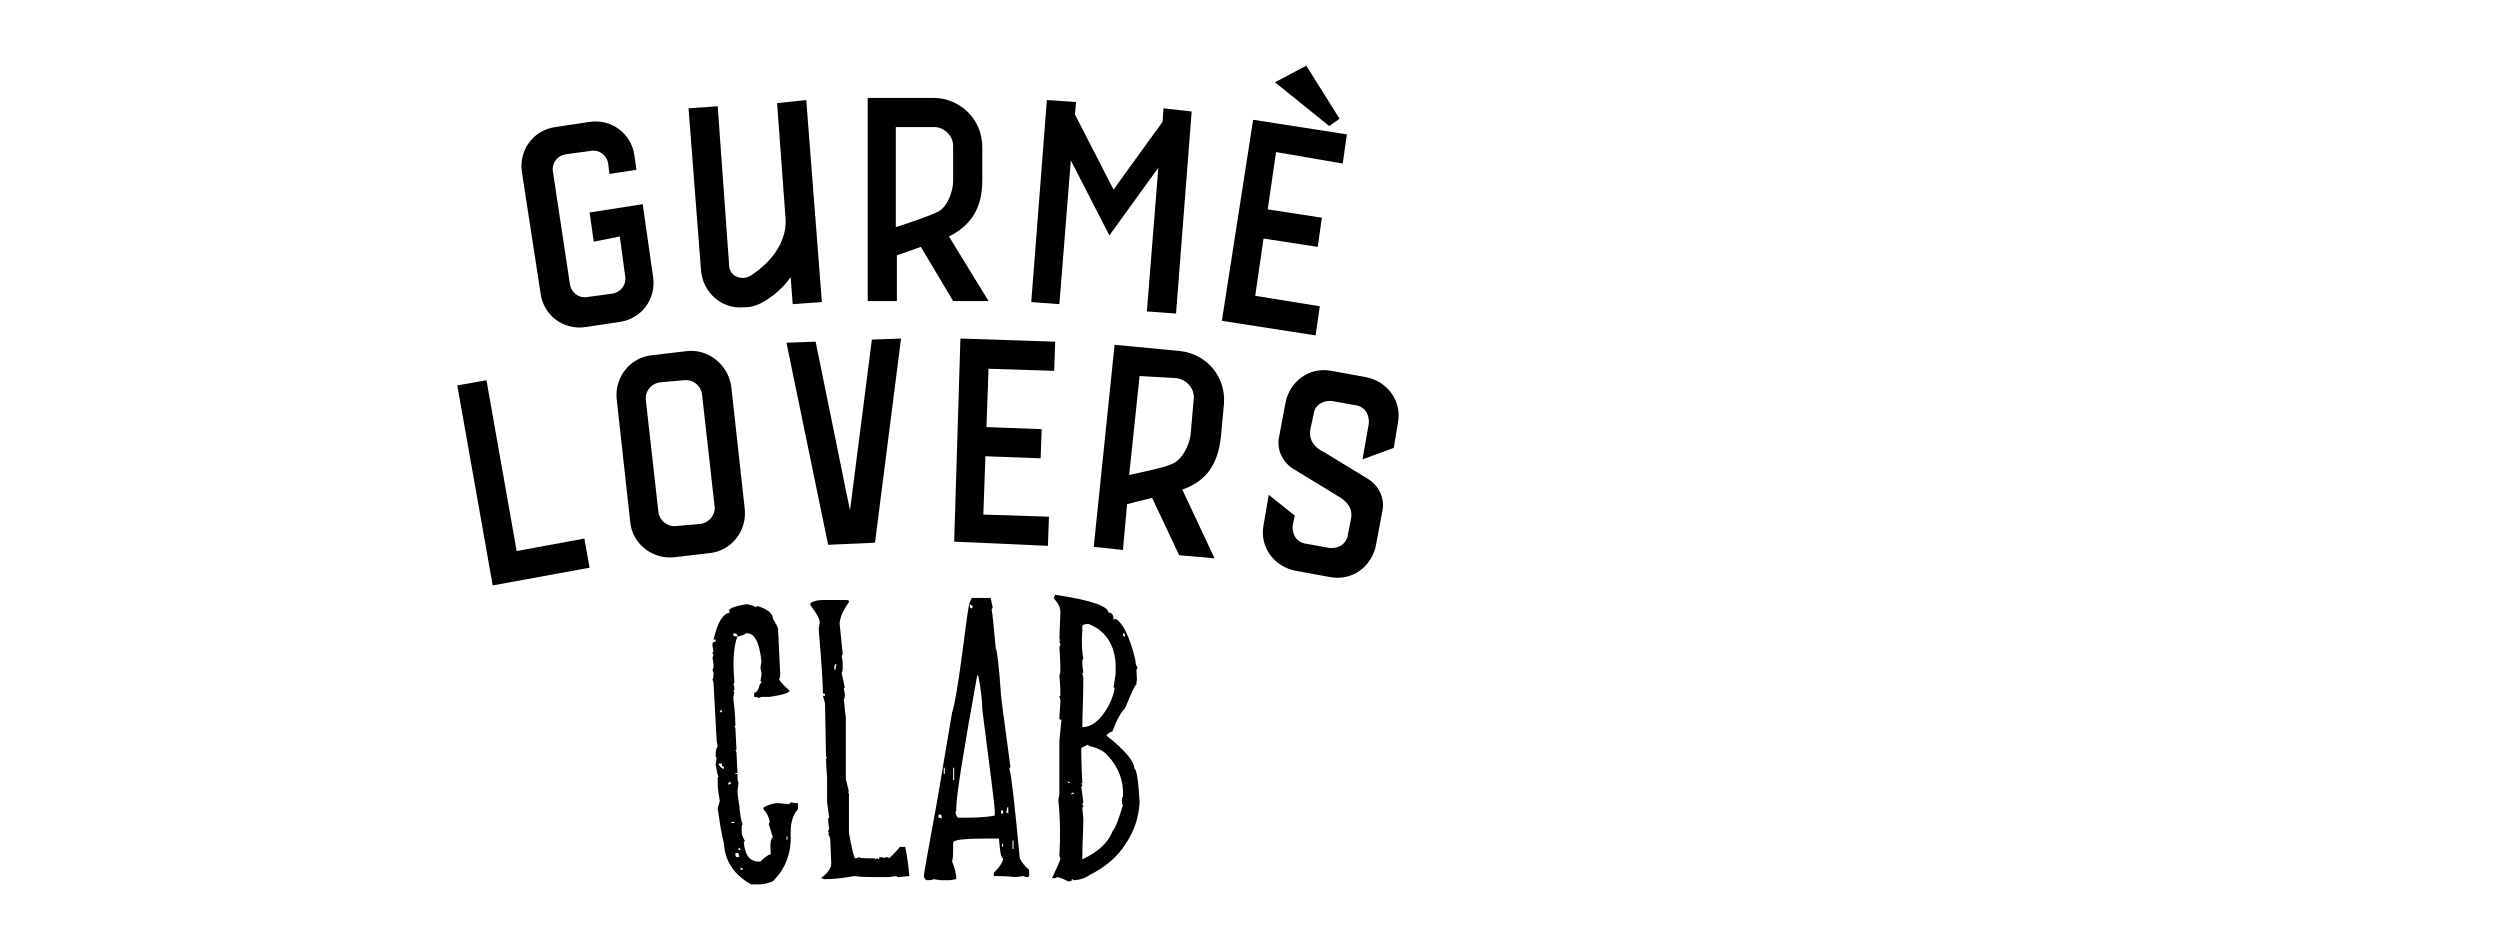 <?xml version="1.0" encoding="utf-8"?>
<!-- Generator: Adobe Illustrator 26.3.1, SVG Export Plug-In . SVG Version: 6.00 Build 0)  -->
<svg version="1.1" id="Livello_1" xmlns="http://www.w3.org/2000/svg" xmlns:xlink="http://www.w3.org/1999/xlink" x="0px" y="0px"
	 viewBox="0 0 240 90" style="enable-background:new 0 0 240 90;" xml:space="preserve">
<g>
	<g>
		<path d="M58.5,16.7l-0.1-0.9c-0.1-0.9-0.9-1.5-1.8-1.3l-2.2,0.3c-0.9,0.1-1.5,0.9-1.3,1.8l1.6,10.6c0.1,0.9,0.9,1.5,1.8,1.3
			l2.2-0.3c0.9-0.1,1.5-0.9,1.3-1.8l-0.5-3.7L57,23.2l-0.4-2.8l5.1-0.8l1,7c0.3,2.1-1.1,4-3.2,4.3l-3.3,0.5c-2.1,0.3-4-1.1-4.3-3.2
			l-1.8-11.7c-0.3-2.1,1.1-4,3.2-4.3l3.3-0.5c2.1-0.3,4,1.1,4.3,3.2l0.2,1.4L58.5,16.7z"/>
	</g>
	<g>
		<path d="M77.4,9.6l1.5,19.4l-2.8,0.2l-0.2-2.6c0,0-0.5,0.8-1.6,1.7c-0.8,0.6-1.7,1.2-2.8,1.2l-0.1,0c-2.1,0.2-3.9-1.4-4.1-3.5
			l-1.2-15.6l2.8-0.2l1.1,15.3c0,0.2,0,0.3,0.1,0.4c0.2,0.7,1.2,1,1.9,0.6c0.8-0.5,3.7-2.5,3.4-5.7L74.6,9.9L77.4,9.6z"/>
	</g>
	<g>
		<path d="M91.5,28.9l-3.1-5.2c-0.8,0.3-1.7,0.6-2.3,0.8l0,4.4l-2.8,0l0-19.5l6.3,0c2.6,0,4.7,2.1,4.7,4.7l0,3.2
			c0,2.6-1,4.3-3.2,5.4l3.8,6.2L91.5,28.9z M86,12.2l0,9.6c1.3-0.4,3.3-1.1,4.1-1.5c0.9-0.5,1.4-2,1.4-2.9l0-3.4
			c0-1-0.9-1.8-1.8-1.8L86,12.2z"/>
	</g>
	<g>
		<path d="M114.4,10.7l-1.5,19.4l-2.8-0.2l1.1-13.8l-4.7,6.5l-3.7-7.2l-1.1,13.8L99,29l1.5-19.4l2.8,0.2l-0.1,1.2l3.7,7.2l4.7-6.5
			l0.1-1.3L114.4,10.7z"/>
	</g>
	<g>
		<path d="M122.5,14.6l-0.8,5.5l5.2,0.8l-0.4,2.8l-5.2-0.8l-0.8,5.5l6.2,1l-0.4,2.8l-9-1.4l3-19.3l9,1.4l-0.4,2.8L122.5,14.6z"/>
	</g>
	<g>
		<path d="M71.7,58c0.5,0.1,0.8,0.2,0.8,0.3c0.1-0.1,0.2-0.1,0.3-0.1c0.9,0.3,1.4,0.7,1.4,1.2c0.3,0.5,0.5,0.8,0.5,1.1l0.2,4.2
			c0,0.2,0,0.3-0.1,0.5c0,0.1,0.3,0.5,1,1.1c0,0.2-0.6,0.4-1.9,0.6l-0.7,0c-0.2,0-0.3,0.1-0.4,0.1c-0.1-0.1-0.3-0.1-0.4-0.1l0-0.4
			c0.2,0,0.4-0.2,0.5-0.7c0.1-0.2,0.2-0.3,0.2-0.3c0-0.1,0-0.1-0.1-0.1l0.1-0.6l0-0.2c0-0.2-0.1-0.4-0.1-0.5l0.1-0.6
			c-0.2-1.9-0.7-2.8-1.5-2.7c-0.2,0.2-0.5,0.2-0.7,0.3l-0.1,0c0-0.2-0.1-0.3-0.4-0.3l0,0.1c0,0.2,0.1,0.2,0.4,0.2
			c-0.3,0.7-0.5,2.1-0.3,4.3c0,0.1,0,0.2-0.1,0.3c0.1,0.1,0.1,0.3,0.1,0.4l0,0.1c0,0.1,0,0.1-0.1,0.1c0,0.1,0,0.1,0.1,0.1l-0.1,0.6
			c0.2,1.7,0.2,2.6,0.2,2.7l-0.1,0l0.1,0.2l0.1,2c0,0.1,0,0.1-0.1,0.1l0.1,0.2l0.1,2l-0.2,0l0,0.1l0.2,0l0,0.4
			c0,0.2,0.1,0.4,0.1,0.5l-0.1,0.7c0,0.4,0.1,0.9,0.2,1.6L71,77.7c0.1,0.8,0.2,1.3,0.3,1.4c-0.1,0.1-0.1,0.3-0.1,0.5l0,0.2
			c0,0.3,0.1,0.6,0.3,0.9c0,0.1,0,0.1-0.1,0.1c0.1,1.3,0.6,2,1.6,1.9c0.5-0.5,0.9-0.7,1-0.7c-0.1-1,0-1.6,0.2-1.6l-0.4-1.3l0.1-0.2
			c-0.1-0.5-0.3-0.9-0.6-1.2l0-0.2c0.6-0.3,1-0.4,1.4-0.4l1,0.1L76,77c0.1,0.1,0.3,0.1,0.6,0.1l0,0.6c-0.5,0.5-0.7,1.3-0.7,2.3
			c0.1,1.9-0.5,3.4-1.7,4.6c-0.5,0.2-0.9,0.3-1.3,0.3l-0.8,0c-1.6-0.9-2.5-2.2-2.6-3.9c-0.2-0.8-0.4-1.9-0.6-3.4l0.2-0.7
			c-0.1-0.6-0.2-1.2-0.2-1.6l0-0.6c0-0.1,0-0.1,0.1-0.1c-0.1-0.1-0.2-0.6-0.3-1.2l0.1-0.6l-0.1-0.2c0-0.6,0.1-0.9,0.2-0.9l-0.1-0.6
			l-0.3-5.5c0-0.2-0.1-0.3-0.1-0.4c0.1-0.1,0.1-0.3,0.1-0.5c0-0.2-0.1-0.3-0.1-0.4c0.1-0.1,0.1-0.3,0.1-0.5l-0.1-0.7l0.1-0.2
			l-0.1-0.2c0-0.1,0-0.1,0.1-0.1l-0.1-0.6l0-0.2c0-0.1,0.1-0.2,0.3-0.2l0-0.2l-0.2,0c0.4-1.7,0.9-2.5,1.6-2.6
			C69.7,58.5,70.4,58.2,71.7,58z M69,73.3l0,0.1c0.1,0.2,0.3,0.4,0.5,0.4l0-0.2c-0.2,0-0.2-0.1-0.2-0.3L69,73.3z M69.1,68.2
			c0,0.1,0.1,0.2,0.2,0.2l0-0.2L69.1,68.2z M69.9,75.3l0.1,0c0.1,0,0.2-0.1,0.2-0.2l-0.1,0C70,75.1,69.9,75.1,69.9,75.3z M70.2,78.9
			l0,0.1l0.3,0l0-0.1L70.2,78.9z M70.6,81.9l0,0.2c0,0.1,0.1,0.2,0.2,0.2l0.2-0.1c-0.1-0.1-0.1-0.2-0.1-0.3L70.6,81.9z M70.9,81.4
			l0,0.2l0.2,0C71.1,81.5,71,81.4,70.9,81.4z M71.1,83.3l0,0.2l0.2,0C71.3,83.4,71.3,83.3,71.1,83.3z M75.5,80.3l0,0.3l0.1,0l0-0.3
			L75.5,80.3z"/>
	</g>
	<g>
		<path d="M79,57.6l2.3,0c0.2,0,0.2,0.1,0.2,0.2c-0.5,0.7-0.8,1.3-0.9,2l0.3,3l-0.1,0.2c0.1,0.4,0.1,0.7,0.1,1l0,0.1
			c0,0.2,0,0.3-0.1,0.5l0.3,1.4L81,66.1l0.1,0.5c0,0.3,0,0.5-0.1,0.5c0.1,0.7,0.1,1.3,0.2,1.7l0,1.1c0,1.2,0,2.9,0,4.9l0.3,1.2
			l-0.1,0l0.1,0.2l0,0.6c0,1,0,2,0,3.2c0.3,1.6,0.5,2.4,0.6,2.4c0.1,0,0.2,0,0.3-0.1c0.4,0.1,0.7,0.1,1,0.1l0.5,0
			c0.1,0,0.1,0,0.1,0.1l0.2-0.1l0.2,0.1l0-0.2l0.3,0c0.1,0,0.1,0,0.1,0.1l0.2-0.1l0.2,0c0.1,0,0.1,0,0.1,0.1c0.1,0,0.5-0.4,1.1-1.1
			l0.5,0c0.2,0.9,0.3,1.8,0.4,2.8l-1,0.1c-0.2,0-0.2,0-0.2-0.1l-0.8,0.1l-1.2,0c-0.7,0-1.4,0-2.1-0.1c-1,0.2-2,0.3-2.9,0.3
			c-0.2-0.1-0.3-0.1-0.3-0.1c0.7-0.5,1-1,1-1.4l-0.1-2.4L79.5,80l0.1,0c0-0.1,0-0.1-0.1-0.1c0-0.1,0-0.2,0.1-0.3l-0.1-0.8
			c0-0.2,0-0.3,0.1-0.3L79.4,77l0-2.3c0-0.4-0.1-1-0.1-1.9l0.1,0l-0.1-0.2l-0.1-5.1L79,66.8l0.2,0l0-0.2c-0.2,0-0.2,0-0.2-0.1
			c0-0.6-0.1-2.6-0.4-6c0-0.1,0-0.3,0.1-0.7c0-0.4-0.3-0.9-0.9-1.7l0-0.2C78.1,57.7,78.5,57.6,79,57.6z M80.1,64l0,0.3l0.1,0
			l0.1-0.6C80.2,63.8,80.1,63.8,80.1,64z"/>
	</g>
	<g>
		<path d="M93.3,57.4l1.8,0l0.2,0.9l-0.1,0.2c0.1,0.5,0.2,1.8,0.4,3.8c0.1,0,0.3,1.5,0.5,4.5c0,0.1,0.3,2.4,0.9,6.8l-0.1,0.2
			c0.2,0.6,0.5,3.4,1,8.6c0.2,0.4,0.5,0.8,0.9,1.1l0,0.5c0,0.2-0.1,0.2-0.2,0.2c-0.1,0-0.2,0-0.3-0.1l-0.8,0.1
			c-1-0.1-1.7-0.1-2.1-0.1l0-0.3c0.6-0.6,0.9-1.1,0.9-1.4c-0.2,0-0.3-0.6-0.4-1.9l-1,0c-2.2,0-3.4,0.1-3.4,0.4l0,0.8
			c0,0.3,0,0.6-0.1,1c0.2,0.5,0.4,1.1,0.4,1.7l-0.6,0.1l-0.9,0l-0.7-0.1c-0.1,0.1-0.3,0.1-0.6,0.1c-0.1,0-0.2-0.1-0.3-0.3l0-0.1
			c0-0.4,0.5-2.9,1.3-7.4l1.4-8.3c0.2-0.5,0.6-2.7,1.1-6.6c0.3-2.4,0.5-3.8,0.6-4L93.3,57.4z M90.1,78.2l0,0.3c0.1,0,0.2,0,0.3,0.1
			l0-0.2c0-0.2-0.1-0.2-0.2-0.2L90.1,78.2z M90.6,73.7l0,0.6l0.1,0l0-0.6L90.6,73.7z M91.5,73.7l0,1.2l0.1,0l0-1.2L91.5,73.7z
			 M93.8,64.9c-1.3,7.2-2,11.5-2,12.7l0,0.2c0,0.1,0,0.1-0.1,0.1c0.1,0.4,0.2,0.6,0.3,0.6c1.3,0,2.4,0,3.5-0.2l0-0.5
			c0-0.3-0.4-3.5-1.2-9.7c0-0.7-0.1-1.8-0.4-3.3L93.8,64.9z M93.1,58l0,0.2c0,0.2,0.1,0.2,0.2,0.2l0.1-0.2L93.1,58z M96.1,77.8
			l0,0.3l0.2,0l0-0.3L96.1,77.8z M96.2,81l0,0.3l0.1,0l0-0.3L96.2,81z M96.7,77.5L96.6,78l0.2,0.1l0-0.6L96.7,77.5z M97.2,80.7
			l0,0.8l0.1,0l0-0.8L97.2,80.7z"/>
	</g>
	<g>
		<path d="M101.3,57.1c3.4,0.5,5.1,1.1,5.1,1.7c0.4,0,0.5,0.3,0.5,0.7l0.2-0.1c0.7,0.4,1.4,1.8,1.9,4c0,0.4,0.1,0.6,0.2,0.6
			c0,0.1,0,0.2-0.1,0.3c0,0.5,0.1,0.9,0,1.2l0,0.2c-0.2,0.1-0.5,0.9-1.1,2.3c-0.4,0.4-0.8,1.1-1.2,2.2c-0.3,0.1-0.5,0.3-0.6,0.4
			c1.8,1.4,2.7,2.5,2.7,3.2c0.2,0,0.4,1.1,0.5,3.3c-0.1,1.4-0.5,2.7-1.4,4c-0.7,1.1-1.8,2.1-3.4,2.9c-0.4,0.3-1,0.5-1.6,0.5
			c0-0.1,0-0.1-0.1-0.1c0,0.2-0.1,0.2-0.2,0.2l-0.2,0c-0.2-0.1-0.5-0.3-1-0.4l-0.2,0.1l-0.3,0c0.5-1.1,0.8-1.7,0.8-1.9
			c-0.1-0.1-0.1-0.3-0.1-0.3c0.1-1.6,0.1-3.4-0.1-5.3l0.1-0.6c0-2.4,0-4.1,0-5.1c0-0.1,0.1-0.8,0.2-2c-0.2,0-0.2-0.1-0.2-0.2
			l0.1-1.5c0-0.2,0-0.3-0.1-0.5c0-0.1,0-0.1,0.1-0.1c0-1.2-0.1-1.8-0.1-1.9l0.1-0.4c0-1.3-0.1-2.1-0.1-2.4c0.1-0.1,0.1-0.3,0.1-0.3
			c-0.1-0.1-0.1-0.3-0.1-0.3l0.1,0l-0.1-0.2l0.1-2.5c0-0.5-0.2-0.9-0.6-1.3l0-0.2L101.3,57.1z M102.5,75l0,0.1l0.2,0.1l0-0.1
			L102.5,75z M102.9,76.1l-0.1,0.2c0.1-0.1,0.3-0.1,0.3-0.1l0-0.1L102.9,76.1z M103.8,71.8c0,0.3,0,1.4,0.1,3.4l-0.1,0l0.1,0.2
			c0,0.1,0,0.1-0.1,0.1l0.2,1.5l-0.1,0.2l0.1,0.2c0,0.1,0,0.1-0.1,0.1l0.1,1.1l0,0.3c0,0.8-0.1,2-0.1,3.6c1.5-0.7,2.5-1.6,2.9-2.7
			c0.3-0.3,0.6-1.2,1-2.5c-0.1-0.1-0.1-0.3-0.1-0.5c0-0.1,0-0.2,0.1-0.3c0.1-1.5-0.4-2.8-1.4-3.9c-0.4-0.5-1-0.8-1.9-1
			c0-0.1,0-0.1-0.1-0.1C104,71.7,103.8,71.8,103.8,71.8z M103.9,60.1l0,0.5c-0.1,1.3,0,2.2,0.1,2.6c-0.1,0.1-0.1,0.3-0.1,0.4
			c0,0.1,0,0.4,0.1,0.9c0,0.1,0,0.1-0.1,0.1l0.1,0.5c0,2-0.1,3.6-0.1,4.7c0.9,0,1.7-0.6,2.5-2c0.3-0.6,0.5-1.1,0.6-1.7
			c0-0.1,0-0.1-0.1-0.1l0.2-1.3l0-0.3c0.1-2.2-0.8-3.8-2.6-4.5C104.1,59.9,103.9,60,103.9,60.1z M107.8,60.8l0,0.1
			c0,0.2,0.1,0.2,0.2,0.2l0-0.1C108,60.9,108,60.8,107.8,60.8z"/>
	</g>
	<g>
		<path d="M56.1,51.7l0.5,2.8l-9.3,1.7L43.9,37l2.8-0.5l2.9,16.4L56.1,51.7z"/>
	</g>
	<g>
		<path d="M70.2,37.1l1.3,11.8c0.2,2.1-1.3,4-3.4,4.2l-3.4,0.4c-2.1,0.2-4-1.3-4.2-3.4l-1.3-11.8c-0.2-2.1,1.3-4,3.4-4.2l3.4-0.4
			C68,33.5,69.9,35,70.2,37.1z M67.4,37.9c-0.1-0.9-0.9-1.5-1.7-1.4l-2.3,0.2c-0.9,0.1-1.5,0.9-1.4,1.7l1.2,10.7
			c0.1,0.9,0.9,1.5,1.7,1.4l2.3-0.2c0.9-0.1,1.5-0.9,1.4-1.7L67.4,37.9z"/>
	</g>
	<g>
		<path d="M86.5,32.5l-2.5,19.6l-4.5,0.2l-4-19.4l2.8-0.1L81.6,49l2.1-16.4L86.5,32.5z"/>
	</g>
	<g>
		<path d="M94.9,35.4l-0.2,5.6l5.3,0.2l-0.1,2.8l-5.3-0.2l-0.2,5.6l6.3,0.2l-0.1,2.8L91.6,52l0.6-19.5l9.1,0.3l-0.1,2.8L94.9,35.4z"
			/>
	</g>
	<g>
		<path d="M113.2,53.3l-2.6-5.5c-0.8,0.2-1.7,0.4-2.4,0.6l-0.4,4.4l-2.8-0.3l2-19.4l6.3,0.6c2.6,0.3,4.4,2.5,4.2,5.1l-0.3,3.2
			c-0.3,2.6-1.4,4.2-3.7,5l3.1,6.6L113.2,53.3z M109.4,36.1l-1,9.5c1.3-0.3,3.4-0.7,4.2-1.1c0.9-0.4,1.6-1.8,1.7-2.8l0.3-3.4
			c0.1-1-0.7-1.9-1.7-2L109.4,36.1z"/>
	</g>
	<g>
		<path d="M130.8,44.1l0.6-3.4c0.1-0.9-0.4-1.7-1.3-1.8l-2.2-0.4c-0.9-0.1-1.7,0.4-1.8,1.3l-0.3,1.4c-0.2,1,0.4,1.8,1.3,2.2l4.1,2.5
			c1.1,0.6,1.8,1.9,1.5,3.2l-0.6,3.2c-0.4,2.1-2.3,3.5-4.4,3.1l-3.3-0.6c-2.1-0.4-3.5-2.3-3.1-4.4l0.5-2.9l2.5,2l-0.2,0.9
			c-0.1,0.9,0.4,1.7,1.3,1.8l2.2,0.4c0.9,0.1,1.7-0.4,1.8-1.3l0.3-1.5c0.2-1-0.4-1.7-1.3-2.2l-4.1-2.5c-1.1-0.6-1.8-1.9-1.5-3.2
			l0.6-3.2c0.4-2.1,2.3-3.5,4.4-3.1l3.3,0.6c2.1,0.4,3.5,2.3,3.1,4.4l-0.4,2.4L130.8,44.1z"/>
	</g>
</g>
<polygon points="125.4,6.3 122.4,7.9 127.6,12.1 128.6,11.4 "/>
</svg>
